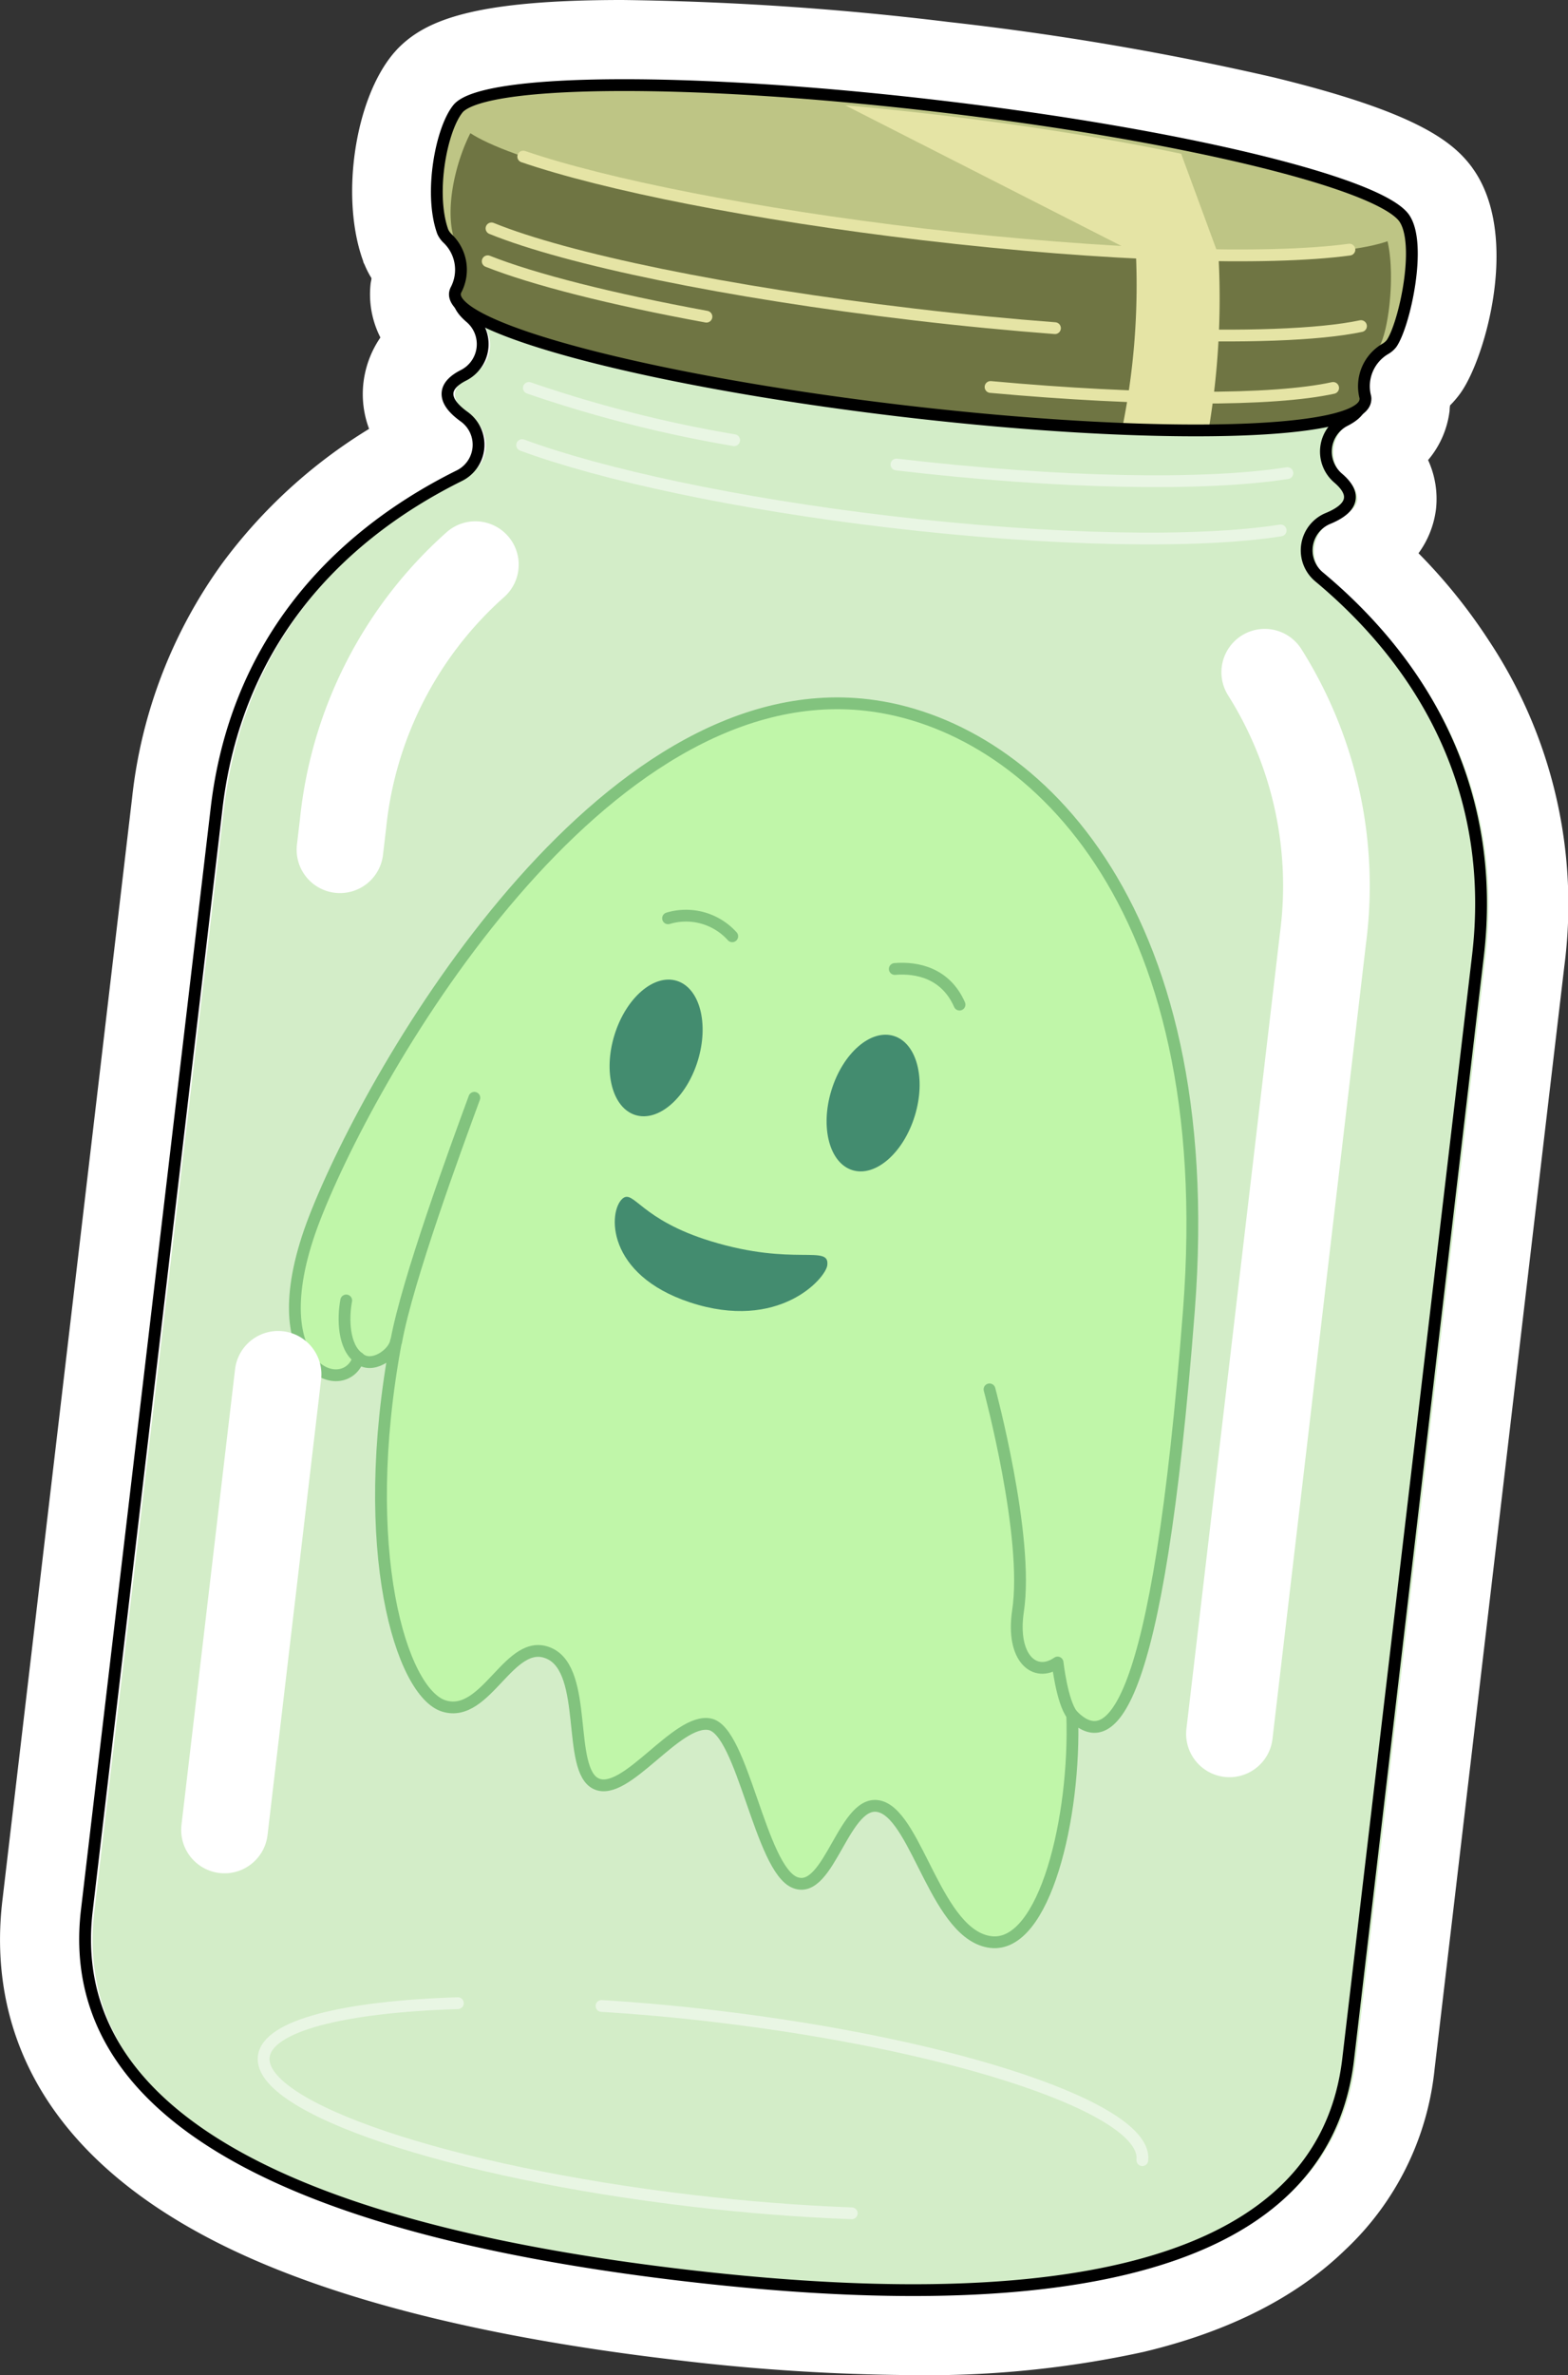 <svg id="eeb9231c-c992-4d19-90e2-b9644a63dac2" data-name="Layer 1" xmlns="http://www.w3.org/2000/svg" viewBox="0 0 198.14 300"><rect x="0" y="0" width="198.14" height="300" fill="#333333" stroke="none"/><defs><style>.ab5cb368-4397-44d2-8630-9f56a93cd078{fill:#fff;}.b1114599-1d50-43f2-990f-d5db5b0a5770{fill:#d3edc8;}.a9d1226a-deb3-4066-8e03-d57b01429e04,.b417b013-97b9-44a3-99bc-c9de41cc0460,.b7019ead-0113-470d-b794-718677b5a13f,.f58a9478-f334-46f0-af54-4cd716510287,.f59f01b1-c334-422c-84dc-df04f9fdefef{fill:none;stroke-linecap:round;stroke-linejoin:round;}.b417b013-97b9-44a3-99bc-c9de41cc0460{stroke:#000;}.a9d1226a-deb3-4066-8e03-d57b01429e04,.b417b013-97b9-44a3-99bc-c9de41cc0460,.b7019ead-0113-470d-b794-718677b5a13f,.f59f01b1-c334-422c-84dc-df04f9fdefef{stroke-width:1.49px;}.eed43938-3d0d-4721-8bfb-ca38df2a0d82{fill:#6f7543;}.fbd1436f-3f27-4982-a408-648f16264e69{fill:#bec585;}.f59f01b1-c334-422c-84dc-df04f9fdefef{stroke:#e5e4a5;}.b77f8368-e2c8-4809-95dc-6cb37b7b18b8{fill:#e5e4a5;}.fe600de8-5043-40b7-8b4d-2315bc3eac3a{fill:#afff8a;}.a9d1226a-deb3-4066-8e03-d57b01429e04,.fe600de8-5043-40b7-8b4d-2315bc3eac3a{opacity:0.5;}.b7019ead-0113-470d-b794-718677b5a13f{stroke:#82c37e;}.f5e9e02d-7181-4436-b9db-fbe36ab78430{fill:#438c6f;}.a9d1226a-deb3-4066-8e03-d57b01429e04,.f58a9478-f334-46f0-af54-4cd716510287{stroke:#fff;}.f58a9478-f334-46f0-af54-4cd716510287{stroke-width:10.95px;}</style></defs><title>rick-and-morty-ghost-in-jar</title><path class="ab5cb368-4397-44d2-8630-9f56a93cd078" d="M166.31,295a255.11,255.11,0,0,1-29.69-1.92c-23.93-2.81-42.73-7.61-55.87-14.24-22.67-11.44-25.87-27.08-24.56-38.19L72.58,101.37c2.35-19.94,13.39-35.62,32-45.48a8.2,8.2,0,0,1-2.76-7,8,8,0,0,1,3.57-5.68,9.48,9.48,0,0,1-1.06-1.46,7.11,7.11,0,0,1-1.55-5.38,6.79,6.79,0,0,1,.66-2.25,8.11,8.11,0,0,1-1.79-2.62l-.09-.22c-2.32-6.35-.83-16.94,3-21.4l.17-.18c2.22-2.32,6.91-4.7,24.88-4.7a368.38,368.38,0,0,1,40.62,2.7c13,1.53,55.95,7.23,62.74,16.37l.08.11c4.31,6.05,1,18.88-1.55,22.5l-.06.08a8.17,8.17,0,0,1-2.36,2.15,6.72,6.72,0,0,1,.12,2.36,7,7,0,0,1-2.07,4.13,6.51,6.51,0,0,1-.51.54,9.74,9.74,0,0,1-1.55,1.36A9.3,9.3,0,0,1,226.24,59,6.88,6.88,0,0,1,225,68.19a10.08,10.08,0,0,1-2.08,1.63,66.53,66.53,0,0,1,12,13.81,55.41,55.41,0,0,1,8.77,37.88L227.25,260.78a31.48,31.48,0,0,1-9.83,19.82c-5.52,5.36-13.3,9.27-23.15,11.6A122.59,122.59,0,0,1,166.31,295Z" transform="translate(-50.93 0)"/><path class="ab5cb368-4397-44d2-8630-9f56a93cd078" d="M129.59,10a365.28,365.28,0,0,1,40,2.66c30.87,3.64,55.81,9.69,59.3,14.39h0c2.62,3.58.24,14.21-1.54,16.76a3.51,3.51,0,0,1-1.09.93A4.74,4.74,0,0,0,224.18,50a1.93,1.93,0,0,1-.74,2,2.87,2.87,0,0,1-.42.44,5.36,5.36,0,0,1-1.76,1.32,3.77,3.77,0,0,0-.73.5,4.38,4.38,0,0,0-.58,5,4.43,4.43,0,0,0,.59.64A5.55,5.55,0,0,1,222,61.55a2,2,0,0,1-.43,3,6.75,6.75,0,0,1-2.45,1.59,3.77,3.77,0,0,0-.95.58,4.37,4.37,0,0,0-.63,4.92,3.56,3.56,0,0,0,.6.63,61.74,61.74,0,0,1,12.57,14,50.61,50.61,0,0,1,8,34.58L222.28,260.19A26.43,26.43,0,0,1,214,277q-7.28,7.11-20.84,10.36A117.87,117.87,0,0,1,166.31,290a252.09,252.09,0,0,1-29.1-1.88c-23.35-2.75-41.59-7.37-54.21-13.74-16.12-8.14-23.47-19.3-21.84-33.15L77.55,102c2.22-18.84,13-33.56,31.09-42.55a3.55,3.55,0,0,0,2-2.91,3.65,3.65,0,0,0-1.51-3.28c-1.72-1.25-2.52-2.51-2.38-3.74.13-1.06.94-2,2.41-2.73a3.67,3.67,0,0,0,.71-6.1,5.31,5.31,0,0,1-1.42-1.74,2.2,2.2,0,0,1-.74-2,2.05,2.05,0,0,1,.19-.64,4.7,4.7,0,0,0-.84-5.6,3.46,3.46,0,0,1-.83-1.15c-1.82-5-.33-13.59,2.1-16.41,2.12-2.22,10.3-3.15,21.27-3.15m0-10c-18.7,0-24.92,2.5-28.5,6.24l-.34.38C95.76,12.4,93.89,25,96.83,33c0,.15.11.29.17.43a11.86,11.86,0,0,0,.87,1.7c0,.21-.07.43-.1.64A12,12,0,0,0,99,42.63a12.73,12.73,0,0,0-2.14,5.68,12.51,12.51,0,0,0,.71,5.86A65.58,65.58,0,0,0,79.06,71.09a61.78,61.78,0,0,0-11.44,29.7L51.23,240.06c-1.5,12.7,2,30.5,27.27,43.25,13.66,6.89,33,11.85,57.54,14.74A262.66,262.66,0,0,0,166.31,300a128.14,128.14,0,0,0,29.12-2.93c10.71-2.55,19.27-6.87,25.44-12.85a36.36,36.36,0,0,0,11.34-22.86L248.6,122.09a60.26,60.26,0,0,0-9.55-41.21,69.62,69.62,0,0,0-8.87-11,11.92,11.92,0,0,0,2.21-5.58,11.74,11.74,0,0,0-1-6.19,11.82,11.82,0,0,0,2.72-6.25q0-.33.06-.66a12.49,12.49,0,0,0,1.25-1.46l.12-.17c3.13-4.47,7.49-19.82,1.54-28.23l-.16-.23c-2.48-3.34-7.24-7-25.06-11.34a362.81,362.81,0,0,0-41.11-7A376.16,376.16,0,0,0,129.59,0Z" transform="translate(-50.93 0)"/><path class="b1114599-1d50-43f2-990f-d5db5b0a5770" d="M218.57,73a4.36,4.36,0,0,1,1.16-7.4c1.67-.69,2.62-1.52,2.73-2.48A3.14,3.14,0,0,0,221,60.54a4.42,4.42,0,0,1,.86-7.33c1.22-.62,1.91-1.34,2-2.15.62-5.32-24.4-12.63-55.88-16.34s-57.52-2.4-58.14,2.92c-.1.81.41,1.67,1.44,2.56a4.4,4.4,0,0,1-.86,7.32c-1.21.62-1.9,1.34-2,2.16s.61,2,2.07,3a4.35,4.35,0,0,1-.58,7.46c-16.38,8.13-28.32,21.91-30.68,42L62.85,241.43c-3.49,29.66,35.54,41.37,75.4,46.06s80.54,2.37,84-27.3l16.39-139.27C241,100.87,232.61,84.69,218.57,73Z" transform="translate(-50.93 0)"/><path class="b417b013-97b9-44a3-99bc-c9de41cc0460" d="M217.61,72.86a4.36,4.36,0,0,1,1.17-7.39c1.66-.69,2.61-1.52,2.72-2.49.1-.81-.41-1.67-1.44-2.56a4.4,4.4,0,0,1,.86-7.32c1.21-.62,1.9-1.34,2-2.15.63-5.32-24.39-12.63-55.88-16.34s-57.51-2.4-58.14,2.92c-.1.81.41,1.67,1.45,2.56a4.41,4.41,0,0,1-.86,7.32c-1.22.62-1.91,1.34-2,2.15-.11,1,.62,2,2.08,3.06a4.36,4.36,0,0,1-.59,7.46c-16.38,8.13-28.32,21.91-30.68,42L61.9,241.32c-3.49,29.66,35.54,41.37,75.39,46.06s80.54,2.36,84-27.3l16.39-139.27C240.07,100.76,231.66,84.57,217.61,72.86Z" transform="translate(-50.93 0)"/><path class="eed43938-3d0d-4721-8bfb-ca38df2a0d82" d="M228.33,27.49C225,23.06,200.14,17,169.54,13.41c-31.12-3.67-57.1-3.49-60.66.23-2.17,2.52-3.75,10.77-2,15.63a2.78,2.78,0,0,0,.66.9,5.46,5.46,0,0,1,1,6.47,1.42,1.42,0,0,0-.12.4c-.52,4.47,24.8,11.13,56.57,14.87s57.94,3.14,58.47-1.34a1.15,1.15,0,0,0,0-.41,5.46,5.46,0,0,1,2.47-6.06,2.73,2.73,0,0,0,.85-.72C228.41,41,230.68,30.7,228.33,27.49Z" transform="translate(-50.93 0)"/><ellipse class="fbd1436f-3f27-4982-a408-648f16264e69" cx="168.59" cy="21.51" rx="8.16" ry="60.52" transform="translate(76.59 186.42) rotate(-83.29)"/><path class="f59f01b1-c334-422c-84dc-df04f9fdefef" d="M219.39,49c-7.56,1.66-23.79,1.66-43.29-.12" transform="translate(-50.93 0)"/><path class="f59f01b1-c334-422c-84dc-df04f9fdefef" d="M140.2,40c-12.09-2.22-21.86-4.71-27.64-7" transform="translate(-50.93 0)"/><path class="f59f01b1-c334-422c-84dc-df04f9fdefef" d="M184.24,41.45c-5.64-.43-11.62-1-17.8-1.73-23.66-2.79-43.9-7-53.4-10.87" transform="translate(-50.93 0)"/><path class="f59f01b1-c334-422c-84dc-df04f9fdefef" d="M222.91,41.19c-5.31,1.12-14.88,1.45-26.92,1" transform="translate(-50.93 0)"/><path class="b77f8368-e2c8-4809-95dc-6cb37b7b18b8" d="M199.69,18.07c-8.81-1.74-19.11-3.36-30.15-4.66-5-.59-9.83-1.08-14.47-1.47L194.47,32a90.67,90.67,0,0,1-1.74,22.13c3.93.16,7.59.22,10.92.2a99.84,99.84,0,0,0,1.25-22.11Z" transform="translate(-50.93 0)"/><path class="fbd1436f-3f27-4982-a408-648f16264e69" d="M228.33,27.49C225,23.06,200.14,17,169.54,13.41c-31.12-3.67-57.1-3.49-60.66.23-2.17,2.52-3.75,10.77-2,15.63a2.78,2.78,0,0,0,.66.9c1.77,1.7,1,.52.85.23-1.67-4.85,1-12.82,3.1-15.34,3.41-3.74,28.2-4.05,57.89-.56,29.19,3.43,52.92,9.35,56,13.76,2.22,3.2,1.3,13.37-.27,15.72-.18.25-1.38,1.36.74.12a2.73,2.73,0,0,0,.85-.72C228.41,41,230.68,30.7,228.33,27.49Z" transform="translate(-50.93 0)"/><path class="f59f01b1-c334-422c-84dc-df04f9fdefef" d="M221.45,31.53c-10.34,1.4-30.66.8-53.82-1.92-21.53-2.54-40.24-6.29-50.58-9.83" transform="translate(-50.93 0)"/><path class="b417b013-97b9-44a3-99bc-c9de41cc0460" d="M228.33,27.49C225,23.06,200.14,17,169.54,13.41c-31.12-3.67-57.1-3.49-60.66.23-2.17,2.52-3.75,10.77-2,15.63a2.78,2.78,0,0,0,.66.9,5.46,5.46,0,0,1,1,6.47,1.42,1.42,0,0,0-.12.4c-.52,4.47,24.8,11.13,56.57,14.87s57.94,3.14,58.47-1.34a1.15,1.15,0,0,0,0-.41,5.46,5.46,0,0,1,2.47-6.06,2.73,2.73,0,0,0,.85-.72C228.41,41,230.68,30.7,228.33,27.49Z" transform="translate(-50.93 0)"/><path class="fe600de8-5043-40b7-8b4d-2315bc3eac3a" d="M160.56,89.06c20.22,2.38,44.59,24.63,40.61,76.4s-10.06,56-14.75,51.15c.46,12.87-3.47,29.49-10.27,28.69s-9.27-15.55-13.89-17.08-6.46,11.26-10.85,9.57-6.62-19.18-10.79-20-10.62,9.27-14.36,7.51-.92-14.23-5.93-16.46-7.88,8.27-13.28,6.65-11-19.7-6.08-46.06c-.29,1.64-3.13,3.58-4.72,2.08-1.74,5.38-13,1.41-5.52-17.75S126.87,85.09,160.56,89.06Z" transform="translate(-50.93 0)"/><path class="b7019ead-0113-470d-b794-718677b5a13f" d="M101,169.43c1.4-7.72,7.5-24.33,9.87-30.77" transform="translate(-50.93 0)"/><path class="b7019ead-0113-470d-b794-718677b5a13f" d="M96.25,171.51c-1.93-1.38-2-5-1.57-7.25" transform="translate(-50.93 0)"/><path class="b7019ead-0113-470d-b794-718677b5a13f" d="M186.42,216.61c-1.29-1.63-1.85-6.62-1.85-6.62-2.86,2-5.89-.53-5-6.5,1.43-9.36-3.6-28-3.6-28" transform="translate(-50.93 0)"/><path class="b7019ead-0113-470d-b794-718677b5a13f" d="M164,122.39c2.82-.23,6.43.52,8.18,4.5" transform="translate(-50.93 0)"/><path class="b7019ead-0113-470d-b794-718677b5a13f" d="M143.46,118.26a7.87,7.87,0,0,0-8.11-2.27" transform="translate(-50.93 0)"/><ellipse class="f5e9e02d-7181-4436-b9db-fbe36ab78430" cx="161.27" cy="139.32" rx="8.87" ry="5.51" transform="translate(-70.27 252.47) rotate(-72.89)"/><ellipse class="f5e9e02d-7181-4436-b9db-fbe36ab78430" cx="133.84" cy="132.36" rx="8.87" ry="5.51" transform="translate(-82.97 221.34) rotate(-72.89)"/><path class="f5e9e02d-7181-4436-b9db-fbe36ab78430" d="M155.47,159.82c-.22,1.68-6.13,8.37-17.33,4.69C127.49,161,127.75,153,129.6,151.39c1.41-1.19,2.28,2.68,11.17,5.39C151.3,160,155.8,157.13,155.47,159.82Z" transform="translate(-50.93 0)"/><path class="b7019ead-0113-470d-b794-718677b5a13f" d="M160.56,89.06c20.22,2.38,44.59,24.63,40.61,76.4s-10.06,56-14.75,51.15c.46,12.87-3.47,29.49-10.27,28.69s-9.27-15.55-13.89-17.08-6.46,11.26-10.85,9.57-6.62-19.18-10.79-20-10.62,9.27-14.36,7.51-.92-14.23-5.93-16.46-7.88,8.27-13.28,6.65-11-19.7-6.08-46.06c-.29,1.64-3.13,3.58-4.72,2.08-1.74,5.38-13,1.41-5.52-17.75S126.87,85.09,160.56,89.06Z" transform="translate(-50.93 0)"/><path class="a9d1226a-deb3-4066-8e03-d57b01429e04" d="M126.94,253.37c4.55.28,9.31.7,14.21,1.28,30.65,3.61,54.89,11.76,54.13,18.2" transform="translate(-50.93 0)"/><path class="a9d1226a-deb3-4066-8e03-d57b01429e04" d="M158.56,279.56c-6.29-.23-13.08-.75-20.16-1.58-30.66-3.61-54.9-11.76-54.14-18.2.46-3.93,10.11-6.31,24.53-6.76" transform="translate(-50.93 0)"/><path class="a9d1226a-deb3-4066-8e03-d57b01429e04" d="M212.76,67c-10.31,1.62-28.67,1.35-49.4-1.09-19.47-2.29-36.46-6-46.45-9.69" transform="translate(-50.93 0)"/><path class="a9d1226a-deb3-4066-8e03-d57b01429e04" d="M143.7,55.6A163.61,163.61,0,0,1,117.76,49" transform="translate(-50.93 0)"/><path class="a9d1226a-deb3-4066-8e03-d57b01429e04" d="M213.61,59.76c-10.31,1.62-28.67,1.35-49.4-1.09" transform="translate(-50.93 0)"/><path class="f58a9478-f334-46f0-af54-4cd716510287" d="M206.29,219,218.11,118.5a50.61,50.61,0,0,0-7.36-33.59" transform="translate(-50.93 0)"/><line class="f58a9478-f334-46f0-af54-4cd716510287" x1="35.14" y1="173.59" x2="28.37" y2="231.14"/><path class="f58a9478-f334-46f0-af54-4cd716510287" d="M111,71.32a50.64,50.64,0,0,0-16.71,32.61l-.4,3.4" transform="translate(-50.93 0)"/></svg>
